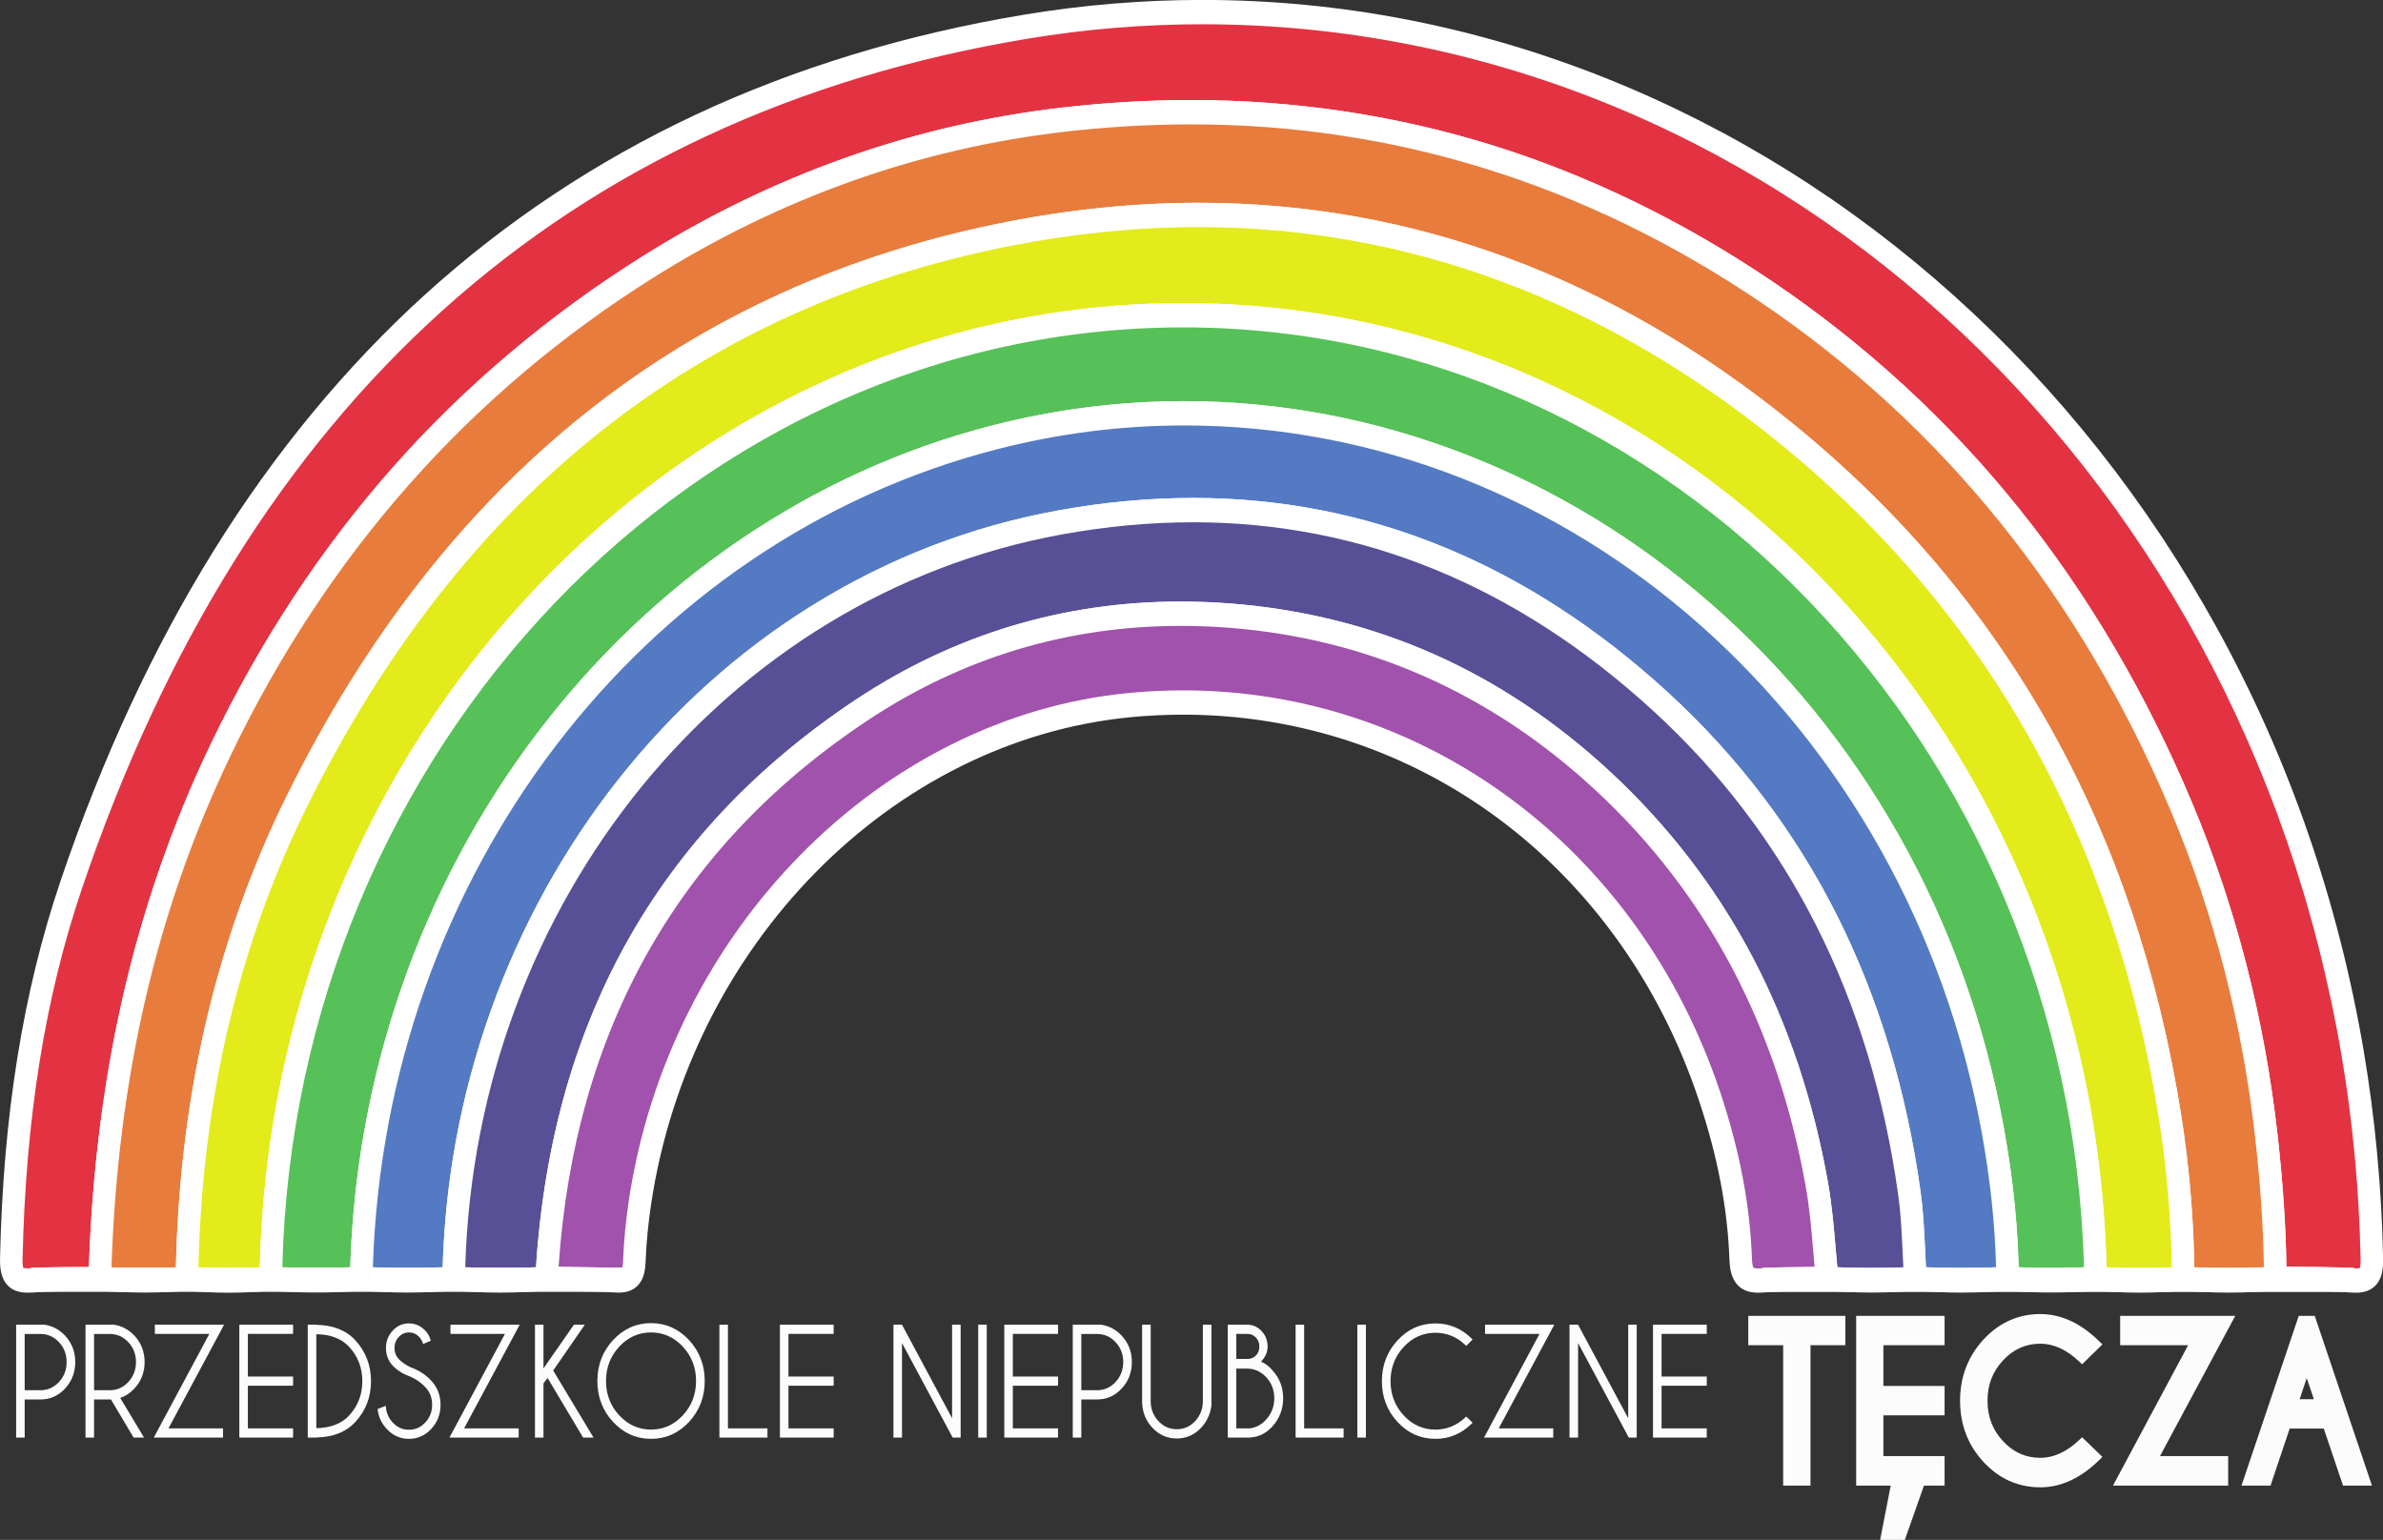 <?xml version="1.0" encoding="UTF-8" standalone="no"?>
<!-- Created with Inkscape (http://www.inkscape.org/) -->
<svg xmlns:inkscape="http://www.inkscape.org/namespaces/inkscape" xmlns:sodipodi="http://sodipodi.sourceforge.net/DTD/sodipodi-0.dtd" xmlns="http://www.w3.org/2000/svg" xmlns:svg="http://www.w3.org/2000/svg" width="142.679mm" height="92.221mm" viewBox="0 0 142.679 92.221" version="1.1" id="svg5" xml:space="preserve">
  <rect x="0" y="0" width="142.679" height="92.221" fill="#333333" stroke="none"/>
  <defs id="defs2">
    <clipPath id="clipPath1480">
      <path d="M 0,56.69 H 87.87 V 0 H 0 Z" id="path1478"></path>
    </clipPath>
  </defs>
  <g id="g1466" transform="matrix(1.739,0,0,-1.739,138.878,84.049)" style="fill:#fcfcfc;fill-opacity:1">
    <path d="M 0,0 -0.441,1.302 -0.878,0 Z M -0.261,2.869 1.613,-2.682 H 0.904 l -0.663,1.963 h -1.364 l -0.659,-1.963 h -0.711 l 1.873,5.551 z" style="fill:#fcfcfc;fill-opacity:1;fill-rule:nonzero;stroke:none" id="path1468"></path>
  </g>
  <g id="g1470" transform="matrix(1.739,0,0,-1.739,137.69,83.795)" style="fill:#fcfcfc;fill-opacity:1">
    <path d="M 0,0 H 0.489 L 0.242,0.727 Z m 0.878,-0.293 h -1.267 l 0.631,1.876 z m 0.805,-2.391 h 0.42 l -1.775,5.26 h -0.17 l -1.773,-5.26 h 0.421 l 0.659,1.965 H 1.021 Z M 2.489,-2.977 H 1.493 L 0.83,-1.012 h -1.174 l -0.66,-1.965 h -1 l 1.972,5.846 h 0.551 z" style="fill:#fcfcfc;fill-opacity:1;fill-rule:nonzero;stroke:none" id="path1472"></path>
  </g>
  <g id="g1474" transform="matrix(1.739,0,0,-1.739,-5.422,95.109)" inkscape:export-filename="logo black.svg" inkscape:export-xdpi="96" inkscape:export-ydpi="96">
    <g id="g1476" clip-path="url(#clipPath1480)">
      <g id="g1482" transform="translate(6.556,10.653)">
        <path d="m 0,0 c -0.778,-0.014 -1.56,0.006 -2.335,-0.055 -0.559,-0.043 -0.728,0.131 -0.714,0.758 0.096,4.4 0.663,8.729 2.06,12.858 5.646,16.684 16.579,26.846 32.859,29.556 21.527,3.584 41.784,-12.305 45.693,-35.35 0.395,-2.325 0.61,-4.671 0.66,-7.037 0.014,-0.582 -0.089,-0.835 -0.69,-0.787 -0.875,0.071 -1.756,0.049 -2.635,0.065 -0.007,1.626 -0.12,3.242 -0.302,4.859 -0.44,3.957 -1.403,7.76 -2.927,11.381 -3.125,7.429 -7.853,13.384 -14.271,17.73 -7.426,5.027 -15.54,6.94 -24.219,5.939 C 28.08,39.33 23.276,37.617 18.83,34.817 12.458,30.807 7.556,25.293 4.159,18.215 1.415,12.496 0.165,6.396 0,0" style="fill:#e33342;fill-opacity:1;fill-rule:evenodd;stroke:none" id="path1484"></path>
      </g>
      <g id="g1486" transform="translate(81.838,11.075)">
        <path d="M 0,0 C 0.138,-0.002 0.272,-0.002 0.406,-0.003 1.02,-0.007 1.653,-0.01 2.28,-0.061 c 0.038,-0.003 0.074,-0.005 0.107,-0.005 0.084,0 0.126,0.01 0.142,0.017 0.01,0.028 0.03,0.113 0.025,0.348 -0.05,2.358 -0.27,4.704 -0.655,6.971 -3.491,20.577 -19.99,35.511 -39.231,35.511 -2.003,0 -4.028,-0.167 -6.021,-0.499 -15.921,-2.651 -26.874,-12.504 -32.553,-29.287 -1.265,-3.737 -1.931,-7.898 -2.037,-12.722 -0.004,-0.212 0.018,-0.294 0.027,-0.32 0.017,-0.006 0.06,-0.017 0.151,-0.017 0.036,0 0.077,0.002 0.12,0.005 0.557,0.043 1.118,0.046 1.661,0.048 0.107,10e-4 0.217,0.003 0.326,0.003 0.105,3.158 0.478,6.199 1.111,9.045 0.697,3.131 1.733,6.142 3.08,8.948 1.702,3.549 3.817,6.762 6.283,9.548 2.454,2.773 5.326,5.203 8.537,7.224 4.493,2.829 9.373,4.563 14.504,5.155 1.491,0.172 2.983,0.259 4.435,0.259 3.556,0 7.036,-0.522 10.349,-1.551 3.344,-1.04 6.601,-2.624 9.681,-4.71 3.209,-2.173 6.055,-4.793 8.459,-7.789 2.376,-2.961 4.38,-6.367 5.96,-10.122 C -1.745,12.4 -0.75,8.529 -0.3,4.496 -0.119,2.879 -0.021,1.404 0,0 m 2.387,-0.902 c -0.052,0 -0.107,0.002 -0.164,0.006 -0.601,0.048 -1.221,0.052 -1.822,0.056 -0.258,0.001 -0.527,0.004 -0.792,0.008 l -0.379,0.007 -0.001,0.409 c -0.007,1.496 -0.105,3.069 -0.299,4.811 -0.44,3.949 -1.414,7.737 -2.895,11.259 -3.116,7.408 -7.869,13.311 -14.126,17.548 -6.01,4.069 -12.61,6.132 -19.617,6.132 -1.425,0 -2.889,-0.086 -4.353,-0.254 -5.021,-0.579 -9.796,-2.276 -14.196,-5.046 -6.307,-3.971 -11.194,-9.5 -14.521,-16.433 -2.596,-5.41 -3.943,-11.309 -4.116,-18.035 l -0.01,-0.4 -0.371,-0.007 c -0.236,-0.004 -0.475,-0.007 -0.705,-0.007 -0.53,-0.002 -1.079,-0.006 -1.609,-0.047 -0.063,-0.003 -0.12,-0.005 -0.176,-0.005 -0.199,0 -0.491,0.027 -0.706,0.265 -0.232,0.256 -0.254,0.629 -0.248,0.928 0.108,4.916 0.79,9.165 2.084,12.989 1.419,4.195 3.192,8.019 5.269,11.365 2.091,3.371 4.543,6.341 7.287,8.831 2.765,2.507 5.895,4.588 9.304,6.186 3.434,1.609 7.237,2.768 11.304,3.445 2.032,0.338 4.096,0.51 6.139,0.51 4.749,0 9.427,-0.907 13.903,-2.695 4.366,-1.745 8.405,-4.271 12.004,-7.507 3.614,-3.251 6.659,-7.105 9.05,-11.457 C 0.094,17.468 1.788,12.574 2.663,7.42 3.054,5.11 3.279,2.721 3.329,0.317 3.337,-0.029 3.313,-0.386 3.084,-0.637 2.923,-0.814 2.694,-0.902 2.387,-0.902" style="fill:#ffffff;fill-opacity:1;fill-rule:nonzero;stroke:none" id="path1488"></path>
      </g>
      <g id="g1490" transform="translate(6.556,10.653)">
        <path d="m 0,0 c 0.165,6.396 1.415,12.496 4.159,18.215 3.397,7.078 8.299,12.592 14.671,16.602 4.446,2.8 9.25,4.513 14.349,5.1 8.679,1.001 16.793,-0.912 24.219,-5.939 6.418,-4.346 11.146,-10.301 14.271,-17.73 1.524,-3.621 2.487,-7.424 2.927,-11.381 0.182,-1.617 0.295,-3.233 0.302,-4.859 -1.056,-0.086 -2.112,-0.09 -3.169,0.003 -0.013,1.87 -0.162,3.726 -0.455,5.571 C 69.733,15.297 65.331,23.196 58.063,29.11 50.112,35.58 41.077,37.9 31.306,35.986 20.23,33.816 12.052,27.119 6.768,16.412 4.249,11.31 3.078,5.792 3,0.011 2,-0.086 1,-0.066 0,0" style="fill:#e87c3d;fill-opacity:1;fill-rule:evenodd;stroke:none" id="path1492"></path>
      </g>
      <g id="g1494" transform="translate(78.668,11.054)">
        <path d="M 0,0 C 0.394,-0.026 0.794,-0.039 1.194,-0.039 1.587,-0.039 1.99,-0.026 2.395,0 2.375,1.377 2.277,2.826 2.1,4.416 c -0.441,3.949 -1.414,7.737 -2.895,11.26 -3.116,7.407 -7.869,13.311 -14.126,17.547 -6.01,4.069 -12.61,6.132 -19.617,6.132 -1.425,0 -2.889,-0.085 -4.353,-0.254 -5.021,-0.579 -9.797,-2.276 -14.196,-5.045 -6.308,-3.971 -11.194,-9.5 -14.521,-16.433 -2.544,-5.301 -3.887,-11.071 -4.104,-17.629 0.411,-0.021 0.788,-0.033 1.145,-0.033 0.377,0 0.731,0.013 1.073,0.035 0.062,2.832 0.39,5.576 0.973,8.168 0.634,2.812 1.588,5.52 2.834,8.045 5.413,10.965 13.761,17.623 24.812,19.788 2.224,0.436 4.443,0.657 6.593,0.657 7.376,0 14.261,-2.56 20.466,-7.61 1.825,-1.485 3.497,-3.119 4.967,-4.857 1.468,-1.735 2.775,-3.618 3.885,-5.6 1.109,-1.976 2.05,-4.103 2.8,-6.319 0.746,-2.211 1.322,-4.572 1.709,-7.015 C -0.183,3.536 -0.03,1.771 0,0 m 1.194,-0.877 c -0.541,0 -1.082,0.023 -1.609,0.07 l -0.354,0.031 -0.002,0.383 c -0.013,1.856 -0.164,3.707 -0.449,5.504 -1.526,9.625 -5.922,17.453 -13.063,23.265 -6.068,4.937 -12.797,7.441 -19.999,7.441 -2.104,0 -4.276,-0.216 -6.455,-0.643 -10.805,-2.117 -18.97,-8.63 -24.264,-19.36 -2.391,-4.841 -3.644,-10.296 -3.723,-16.21 l -0.005,-0.377 -0.349,-0.034 c -0.472,-0.047 -0.96,-0.068 -1.489,-0.068 -0.479,0 -0.993,0.02 -1.569,0.057 l -0.374,0.025 0.01,0.403 c 0.085,3.304 0.463,6.482 1.123,9.449 0.697,3.13 1.733,6.141 3.08,8.948 1.702,3.549 3.817,6.762 6.283,9.548 2.453,2.772 5.326,5.203 8.536,7.224 4.494,2.828 9.374,4.563 14.505,5.154 1.491,0.172 2.983,0.259 4.435,0.259 3.556,0 7.038,-0.522 10.349,-1.55 3.344,-1.04 6.601,-2.625 9.681,-4.71 3.209,-2.173 6.055,-4.793 8.459,-7.789 2.376,-2.962 4.38,-6.367 5.96,-10.122 C 1.425,12.422 2.42,8.551 2.87,4.518 3.067,2.744 3.167,1.139 3.175,-0.39 L 3.176,-0.779 2.815,-0.809 C 2.271,-0.854 1.725,-0.877 1.194,-0.877" style="fill:#ffffff;fill-opacity:1;fill-rule:nonzero;stroke:none" id="path1496"></path>
      </g>
      <g id="g1498" transform="translate(9.556,10.664)">
        <path d="M 0,0 C 0.078,5.781 1.25,11.299 3.769,16.401 9.052,27.108 17.23,33.806 28.307,35.975 38.077,37.889 47.112,35.569 55.063,29.1 62.331,23.186 66.733,15.286 68.274,5.571 68.567,3.727 68.717,1.87 68.729,0 67.723,-0.097 66.716,-0.089 65.709,-0.005 65.431,18.387 51.436,33.169 34.304,33.171 17.182,33.173 3.131,18.336 2.888,-0.003 1.925,-0.093 0.963,-0.097 0,0" style="fill:#e3eb1b;fill-opacity:1;fill-rule:evenodd;stroke:none" id="path1500"></path>
      </g>
      <g id="g1502" transform="translate(9.951,11.049)">
        <path d="m 0,0 c 0.342,-0.026 0.69,-0.038 1.038,-0.038 0.352,0 0.712,0.014 1.075,0.039 0.051,2.152 0.292,4.301 0.719,6.393 0.44,2.156 1.082,4.279 1.909,6.306 0.812,1.99 1.809,3.91 2.965,5.706 1.145,1.779 2.454,3.45 3.893,4.969 1.438,1.52 3.017,2.898 4.693,4.099 1.692,1.213 3.498,2.253 5.367,3.094 1.904,0.857 3.894,1.515 5.915,1.955 2.072,0.453 4.202,0.683 6.331,0.683 h 0.004 c 2.131,-0.001 4.261,-0.229 6.334,-0.681 2.019,-0.44 4.007,-1.096 5.911,-1.95 1.868,-0.84 3.672,-1.878 5.362,-3.088 1.674,-1.199 3.251,-2.575 4.688,-4.093 1.435,-1.518 2.744,-3.189 3.886,-4.966 1.156,-1.795 2.152,-3.714 2.964,-5.706 0.826,-2.03 1.47,-4.154 1.912,-6.315 0.429,-2.094 0.674,-4.246 0.728,-6.406 0.389,-0.025 0.774,-0.039 1.146,-0.039 0.371,0 0.74,0.014 1.1,0.039 -0.028,1.725 -0.177,3.443 -0.442,5.115 -1.527,9.625 -5.922,17.453 -13.064,23.265 -6.067,4.937 -12.797,7.441 -19.999,7.441 -2.104,0 -4.275,-0.217 -6.455,-0.643 C 17.175,33.062 9.011,26.549 3.716,15.819 1.378,11.085 0.129,5.764 0,0 m 1.038,-0.876 c -0.495,0 -0.989,0.025 -1.469,0.074 l -0.358,0.035 0.006,0.387 c 0.04,2.966 0.37,5.841 0.98,8.549 0.634,2.811 1.587,5.519 2.834,8.045 5.412,10.965 13.76,17.623 24.811,19.788 2.224,0.436 4.443,0.657 6.593,0.657 7.376,0 14.262,-2.56 20.466,-7.61 1.825,-1.485 3.497,-3.119 4.968,-4.857 1.467,-1.734 2.774,-3.618 3.884,-5.6 1.109,-1.976 2.05,-4.102 2.8,-6.32 0.746,-2.21 1.322,-4.571 1.709,-7.014 0.292,-1.841 0.447,-3.739 0.46,-5.64 l 0.003,-0.386 -0.356,-0.034 c -0.496,-0.048 -1.01,-0.072 -1.529,-0.072 -0.503,0 -1.027,0.023 -1.556,0.066 l -0.352,0.032 -0.006,0.38 C 64.652,17.668 50.738,32.366 33.909,32.368 H 33.905 C 17.038,32.368 3.12,17.672 2.881,-0.394 L 2.876,-0.772 2.526,-0.804 C 2.025,-0.851 1.524,-0.876 1.038,-0.876" style="fill:#ffffff;fill-opacity:1;fill-rule:nonzero;stroke:none" id="path1504"></path>
      </g>
      <g id="g1506" transform="translate(12.444,10.661)">
        <path d="M 0,0 C 0.243,18.339 14.293,33.176 31.416,33.174 48.547,33.172 62.542,18.39 62.821,-0.002 61.812,-0.08 60.804,-0.088 59.793,0.003 59.777,1.715 59.591,3.412 59.29,5.088 56.227,22.054 40.519,32.958 24.946,28.975 12.46,25.781 3.369,13.84 3.113,0.002 2.076,-0.086 1.038,-0.084 0,0" style="fill:#56c158;fill-opacity:1;fill-rule:evenodd;stroke:none" id="path1508"></path>
      </g>
      <g id="g1510" transform="translate(12.839,11.054)">
        <path d="m 0,0 c 0.391,-0.025 0.781,-0.037 1.164,-0.037 0.392,0 0.787,0.012 1.175,0.038 0.1,3.31 0.698,6.561 1.779,9.671 1.092,3.14 2.649,6.06 4.629,8.68 1.976,2.614 4.315,4.853 6.953,6.656 2.703,1.846 5.65,3.186 8.761,3.982 2.161,0.552 4.376,0.833 6.582,0.833 3.301,0 6.561,-0.617 9.689,-1.833 3.067,-1.193 5.91,-2.922 8.448,-5.141 2.566,-2.241 4.732,-4.904 6.44,-7.915 C 57.392,11.807 58.623,8.391 59.274,4.775 59.577,3.102 59.743,1.533 59.78,0 c 0.365,-0.025 0.74,-0.037 1.114,-0.037 0.369,0 0.75,0.012 1.136,0.035 -0.472,17.88 -14.305,32.363 -31.009,32.365 H 31.018 C 14.273,32.363 0.436,17.882 0,0 m 1.164,-0.874 c -0.522,0 -1.057,0.02 -1.588,0.063 l -0.365,0.03 0.006,0.394 c 0.03,2.282 0.274,4.561 0.726,6.774 0.44,2.158 1.083,4.281 1.91,6.308 0.812,1.991 1.809,3.91 2.964,5.705 1.145,1.779 2.455,3.451 3.893,4.97 1.439,1.519 3.018,2.898 4.694,4.099 1.692,1.212 3.498,2.253 5.367,3.094 1.904,0.857 3.894,1.515 5.914,1.956 2.073,0.452 4.204,0.682 6.332,0.682 h 0.003 c 2.131,-10e-4 4.262,-0.229 6.334,-0.681 2.02,-0.439 4.008,-1.096 5.911,-1.95 1.868,-0.84 3.672,-1.878 5.362,-3.088 1.674,-1.199 3.251,-2.575 4.688,-4.093 1.435,-1.518 2.744,-3.189 3.887,-4.966 1.155,-1.795 2.151,-3.714 2.964,-5.706 0.826,-2.029 1.469,-4.154 1.912,-6.315 0.454,-2.217 0.702,-4.502 0.735,-6.789 l 0.007,-0.394 -0.366,-0.031 c -0.532,-0.042 -1.055,-0.062 -1.56,-0.062 -0.517,0 -1.031,0.022 -1.526,0.067 l -0.353,0.031 -0.004,0.381 c -0.017,1.607 -0.18,3.245 -0.498,5.01 -2.55,14.121 -14.101,24.371 -27.47,24.371 -2.146,0 -4.3,-0.273 -6.403,-0.811 C 12.213,24.997 3.357,13.246 3.106,-0.398 L 3.1,-0.778 2.749,-0.807 C 2.228,-0.854 1.694,-0.874 1.164,-0.874" style="fill:#ffffff;fill-opacity:1;fill-rule:nonzero;stroke:none" id="path1512"></path>
      </g>
      <g id="g1514" transform="translate(15.557,10.663)">
        <path d="M 0,0 C 0.255,13.838 9.347,25.779 21.833,28.973 37.406,32.957 53.114,22.052 56.176,5.086 56.478,3.41 56.664,1.713 56.68,0.001 55.623,-0.09 54.565,-0.09 53.505,0.001 53.441,0.973 53.437,1.955 53.303,2.916 52.367,9.695 49.586,15.42 44.722,19.875 38.733,25.363 31.777,27.438 24.063,26.038 11.945,23.838 3.373,12.595 3.182,-0.002 2.122,-0.09 1.061,-0.09 0,0" style="fill:#547ac3;fill-opacity:1;fill-rule:evenodd;stroke:none" id="path1516"></path>
      </g>
      <g id="g1518" transform="translate(69.429,11.056)">
        <path d="m 0,0 c 0.407,-0.027 0.817,-0.041 1.223,-0.041 0.395,0 0.795,0.013 1.191,0.039 -0.038,1.481 -0.198,2.995 -0.49,4.615 -2.55,14.121 -14.102,24.371 -27.47,24.371 -2.146,0 -4.301,-0.273 -6.403,-0.811 -12.306,-3.147 -21.11,-14.7 -21.524,-28.175 0.397,-0.026 0.798,-0.039 1.195,-0.039 0.4,0 0.805,0.013 1.209,0.039 0.086,3.02 0.642,5.988 1.656,8.832 1.037,2.904 2.516,5.586 4.396,7.966 1.898,2.403 4.141,4.418 6.666,5.986 2.62,1.628 5.472,2.73 8.478,3.276 1.569,0.285 3.13,0.429 4.64,0.429 5.996,0 11.492,-2.249 16.336,-6.685 2.431,-2.226 4.4,-4.827 5.852,-7.728 1.42,-2.834 2.382,-6.027 2.86,-9.488 C -0.09,1.906 -0.06,1.217 -0.027,0.549 -0.019,0.368 -0.011,0.185 0,0 m 1.223,-0.879 c -0.537,0 -1.083,0.024 -1.619,0.07 l -0.333,0.029 -0.025,0.358 c -0.019,0.312 -0.034,0.626 -0.049,0.93 -0.03,0.646 -0.06,1.316 -0.149,1.955 -0.942,6.81 -3.783,12.43 -8.447,16.701 -4.7,4.304 -10.027,6.486 -15.834,6.486 -1.467,0 -2.985,-0.14 -4.512,-0.418 C -41.463,23.104 -50.108,12.325 -50.302,-0.4 l -0.005,-0.381 -0.352,-0.03 c -0.539,-0.044 -1.083,-0.066 -1.619,-0.066 -0.54,0 -1.086,0.022 -1.624,0.068 l -0.365,0.03 0.008,0.395 c 0.063,3.443 0.665,6.825 1.788,10.054 1.092,3.14 2.649,6.06 4.629,8.68 1.975,2.614 4.315,4.853 6.953,6.656 2.702,1.846 5.649,3.186 8.761,3.982 2.161,0.553 4.376,0.833 6.582,0.833 3.301,0 6.561,-0.617 9.689,-1.833 3.068,-1.193 5.911,-2.922 8.45,-5.14 2.563,-2.241 4.73,-4.904 6.437,-7.916 C 0.803,11.807 2.033,8.389 2.685,4.773 3.014,2.958 3.18,1.27 3.197,-0.389 L 3.202,-0.779 2.84,-0.809 C 2.303,-0.855 1.76,-0.879 1.223,-0.879" style="fill:#ffffff;fill-opacity:1;fill-rule:nonzero;stroke:none" id="path1520"></path>
      </g>
      <g id="g1522" transform="translate(18.739,10.661)">
        <path d="m 0,0 c 0.191,12.597 8.763,23.84 20.881,26.04 7.714,1.4 14.67,-0.675 20.659,-6.163 C 46.404,15.422 49.185,9.697 50.121,2.918 50.255,1.957 50.259,0.975 50.323,0.003 49.311,-0.09 48.299,-0.082 47.286,-0.002 47.175,1.07 47.125,2.155 46.938,3.211 45.96,8.742 43.571,13.41 39.589,17.113 35.884,20.559 31.574,22.449 26.735,22.828 22.216,23.181 17.925,22.153 14.044,19.576 7.292,15.094 3.661,8.559 3.198,0.002 2.132,-0.088 1.066,-0.088 0,0" style="fill:#585096;fill-opacity:1;fill-rule:evenodd;stroke:none" id="path1524"></path>
      </g>
      <g id="g1526" transform="translate(19.136,11.054)">
        <path d="m 0,0 c 0.404,-0.026 0.809,-0.039 1.208,-0.039 0.409,0 0.82,0.013 1.228,0.04 0.131,2.026 0.445,3.964 0.933,5.763 0.518,1.911 1.246,3.719 2.164,5.375 0.917,1.654 2.049,3.201 3.364,4.597 1.312,1.392 2.842,2.671 4.547,3.804 3.38,2.243 7.142,3.381 11.184,3.381 0.572,0 1.157,-0.023 1.738,-0.068 2.459,-0.193 4.804,-0.778 6.972,-1.738 2.185,-0.968 4.24,-2.34 6.108,-4.078 1.996,-1.857 3.64,-4.002 4.885,-6.376 C 45.55,8.335 46.422,5.723 46.922,2.897 47.053,2.154 47.119,1.393 47.182,0.658 47.2,0.441 47.22,0.221 47.241,0 c 0.404,-0.025 0.801,-0.039 1.184,-0.039 0.368,0 0.734,0.013 1.09,0.035 -0.009,0.174 -0.017,0.346 -0.025,0.514 -0.031,0.646 -0.061,1.316 -0.15,1.955 -0.941,6.81 -3.783,12.43 -8.447,16.701 -4.699,4.304 -10.026,6.486 -15.834,6.486 -1.467,0 -2.984,-0.14 -4.511,-0.418 C 8.952,23.129 0.365,12.551 0,0 m 1.208,-0.877 c -0.54,0 -1.089,0.023 -1.634,0.068 l -0.365,0.031 0.006,0.393 c 0.048,3.153 0.608,6.253 1.665,9.217 1.036,2.904 2.515,5.586 4.395,7.966 1.899,2.403 4.142,4.418 6.667,5.986 2.619,1.628 5.471,2.73 8.477,3.276 1.57,0.285 3.131,0.429 4.64,0.429 5.996,0 11.492,-2.249 16.336,-6.685 2.432,-2.226 4.4,-4.827 5.853,-7.728 1.419,-2.834 2.381,-6.027 2.86,-9.488 0.095,-0.68 0.125,-1.369 0.157,-2.037 0.014,-0.299 0.028,-0.61 0.048,-0.912 l 0.027,-0.411 -0.381,-0.035 c -0.496,-0.047 -1.012,-0.068 -1.534,-0.068 -0.503,0 -1.028,0.021 -1.564,0.063 l -0.321,0.025 -0.037,0.346 c -0.036,0.341 -0.065,0.687 -0.094,1.023 -0.061,0.715 -0.125,1.453 -0.25,2.158 -0.975,5.518 -3.405,10.115 -7.22,13.662 -3.603,3.353 -7.852,5.242 -12.628,5.616 -0.564,0.044 -1.13,0.065 -1.683,0.065 -3.896,0 -7.522,-1.095 -10.777,-3.256 C 7.229,14.431 3.642,7.957 3.188,-0.416 L 3.168,-0.779 2.832,-0.809 C 2.295,-0.854 1.749,-0.877 1.208,-0.877" style="fill:#ffffff;fill-opacity:1;fill-rule:nonzero;stroke:none" id="path1528"></path>
      </g>
      <g id="g1530" transform="translate(21.937,10.663)">
        <path d="m 0,0 c 0.463,8.557 4.095,15.092 10.847,19.574 3.881,2.577 8.172,3.605 12.691,3.252 4.838,-0.379 9.148,-2.269 12.853,-5.715 3.983,-3.703 6.371,-8.371 7.349,-13.902 0.187,-1.056 0.237,-2.141 0.348,-3.213 -0.753,-0.017 -1.507,-0.008 -2.257,-0.063 -0.522,-0.04 -0.698,0.163 -0.717,0.722 -0.068,1.939 -0.467,3.81 -1.076,5.633 C 37.075,15.15 28.993,20.602 20.085,19.748 11.702,18.944 4.576,11.714 3.214,2.617 3.114,1.951 3.048,1.273 3.022,0.597 3.003,0.128 2.886,-0.096 2.408,-0.066 1.607,-0.016 0.803,-0.019 0,0" style="fill:#a152ac;fill-opacity:1;fill-rule:evenodd;stroke:none" id="path1532"></path>
      </g>
      <g id="g1534" transform="translate(63.489,11.035)">
        <path d="m 0,0 c 0,0 0.035,-0.026 0.161,-0.026 0.027,0 0.058,0.002 0.091,0.005 0.538,0.04 1.081,0.046 1.606,0.053 0.082,0 0.164,0.001 0.248,0.002 -0.017,0.191 -0.034,0.381 -0.05,0.567 -0.061,0.714 -0.125,1.453 -0.25,2.158 -0.975,5.517 -3.405,10.115 -7.22,13.662 -3.603,3.352 -7.852,5.241 -12.628,5.616 -0.564,0.044 -1.13,0.065 -1.683,0.065 -3.896,0 -7.522,-1.095 -10.777,-3.257 C -37.009,14.526 -40.586,8.2 -41.139,0.038 c 0.104,-0.002 0.206,-0.004 0.307,-0.005 0.56,-0.009 1.139,-0.018 1.71,-0.054 0.021,0 0.041,0 0.059,0 0.063,0 0.097,0.007 0.11,0.012 0.009,0.022 0.029,0.086 0.035,0.25 0.026,0.676 0.092,1.372 0.197,2.072 0.341,2.278 1.039,4.475 2.074,6.534 1.005,1.998 2.299,3.808 3.846,5.378 1.546,1.571 3.292,2.846 5.19,3.794 1.953,0.975 4.008,1.572 6.11,1.773 0.618,0.06 1.243,0.09 1.86,0.09 2.053,0 4.074,-0.328 6.005,-0.975 1.899,-0.636 3.684,-1.572 5.307,-2.779 C -6.7,14.917 -5.263,13.45 -4.056,11.771 -2.82,10.05 -1.843,8.128 -1.149,6.058 -0.475,4.038 -0.116,2.155 -0.051,0.3 -0.042,0.051 0,0 0,0 m 0.161,-0.862 c -0.334,0 -0.579,0.102 -0.748,0.314 -0.197,0.248 -0.231,0.582 -0.24,0.815 -0.061,1.769 -0.406,3.571 -1.054,5.507 -2.693,8.061 -9.665,13.271 -17.76,13.271 -0.593,0 -1.196,-0.029 -1.792,-0.086 -8.236,-0.79 -15.184,-7.847 -16.522,-16.78 -0.1,-0.666 -0.163,-1.33 -0.188,-1.973 -0.009,-0.225 -0.039,-0.512 -0.199,-0.734 -0.158,-0.219 -0.4,-0.33 -0.721,-0.33 -0.033,0 -0.068,0.002 -0.104,0.003 -0.555,0.034 -1.124,0.043 -1.675,0.051 -0.235,0.003 -0.478,0.008 -0.719,0.014 l -0.402,0.008 0.024,0.433 c 0.116,2.161 0.438,4.223 0.955,6.131 0.518,1.911 1.246,3.72 2.164,5.375 0.917,1.655 2.049,3.201 3.364,4.598 1.312,1.391 2.842,2.671 4.547,3.804 3.38,2.242 7.142,3.381 11.184,3.381 0.572,0 1.157,-0.023 1.738,-0.069 2.459,-0.193 4.804,-0.778 6.972,-1.738 2.185,-0.967 4.24,-2.34 6.108,-4.078 1.996,-1.857 3.64,-4.001 4.885,-6.375 C 1.197,8.354 2.069,5.741 2.569,2.916 2.7,2.173 2.766,1.411 2.829,0.677 2.856,0.347 2.887,0.005 2.922,-0.33 L 2.969,-0.785 2.545,-0.795 C 2.319,-0.8 2.089,-0.802 1.866,-0.806 1.353,-0.812 0.82,-0.818 0.306,-0.856 0.255,-0.86 0.206,-0.862 0.161,-0.862" style="fill:#ffffff;fill-opacity:1;fill-rule:nonzero;stroke:none" id="path1536"></path>
      </g>
      <path d="M 24.543,10.202 H 4.182 v 0.838 h 20.361 z" style="fill:#ffffff;fill-opacity:1;fill-rule:nonzero;stroke:none" id="path1538"></path>
      <path d="M 84.168,10.199 H 63.807 v 0.837 h 20.361 z" style="fill:#ffffff;fill-opacity:1;fill-rule:nonzero;stroke:none" id="path1540"></path>
      <g id="g1542" transform="translate(3.919,8.805)" style="fill:#fcfcfc;fill-opacity:1">
        <path d="m 0,0 v -2.04 h 0.596 c 0.26,0 0.483,0.098 0.668,0.299 0.185,0.199 0.277,0.439 0.277,0.721 0,0.283 -0.092,0.524 -0.277,0.722 C 1.079,-0.1 0.856,0 0.596,0 Z m 0,-2.257 v -1.31 H -0.197 V 0.215 H 0.724 C 0.991,0.177 1.218,0.056 1.405,-0.147 1.628,-0.39 1.741,-0.679 1.741,-1.02 1.741,-1.361 1.628,-1.653 1.405,-1.896 1.182,-2.136 0.912,-2.257 0.596,-2.257 Z" style="fill:#fcfcfc;fill-opacity:1;fill-rule:nonzero;stroke:none" id="path1544"></path>
      </g>
      <g id="g1546" transform="translate(3.968,6.815)" style="fill:#fcfcfc;fill-opacity:1">
        <path d="M 0,0 H 0.548 C 0.793,0 1.007,0.097 1.181,0.284 1.356,0.473 1.444,0.703 1.444,0.97 1.444,1.236 1.356,1.467 1.181,1.653 1.007,1.842 0.793,1.937 0.548,1.937 H 0 Z M 0.548,-0.104 H -0.097 V 2.041 H 0.548 C 0.82,2.041 1.056,1.936 1.25,1.728 1.443,1.521 1.542,1.266 1.542,0.97 1.542,0.675 1.443,0.419 1.25,0.21 1.057,0.002 0.82,-0.104 0.548,-0.104 m -0.745,-1.423 h 0.1 v 1.313 h 0.645 c 0.301,0 0.562,0.115 0.775,0.347 0.213,0.228 0.321,0.51 0.321,0.837 0,0.324 -0.108,0.605 -0.321,0.835 C 1.145,1.996 0.926,2.113 0.671,2.152 H -0.197 Z M 0,-1.632 H -0.294 V 2.256 H 0.682 C 0.958,2.215 1.197,2.088 1.391,1.879 1.623,1.629 1.741,1.324 1.741,0.97 1.741,0.615 1.623,0.309 1.391,0.059 1.159,-0.193 0.875,-0.318 0.548,-0.318 H 0 Z" style="fill:#fcfcfc;fill-opacity:1;fill-rule:nonzero;stroke:none" id="path1548"></path>
      </g>
      <g id="g1550" transform="translate(6.307,8.805)" style="fill:#fcfcfc;fill-opacity:1">
        <path d="m 0,0 v -2.04 h 0.597 c 0.259,0 0.482,0.098 0.667,0.299 0.185,0.199 0.277,0.439 0.277,0.721 0,0.283 -0.092,0.524 -0.277,0.722 C 1.079,-0.1 0.856,0 0.597,0 Z m 0.656,-2.255 c -0.019,0 -0.039,-0.002 -0.059,-0.002 H 0 v -1.31 H -0.197 V 0.215 H 0.724 C 0.991,0.177 1.218,0.056 1.406,-0.147 1.629,-0.39 1.741,-0.679 1.741,-1.02 1.741,-1.361 1.629,-1.653 1.406,-1.896 1.25,-2.062 1.073,-2.171 0.873,-2.224 L 1.682,-3.567 H 1.438 Z" style="fill:#fcfcfc;fill-opacity:1;fill-rule:nonzero;stroke:none" id="path1552"></path>
      </g>
      <g id="g1554" transform="translate(6.356,6.815)" style="fill:#fcfcfc;fill-opacity:1">
        <path d="M 0,0 H 0.548 C 0.793,0 1.006,0.097 1.181,0.284 1.355,0.473 1.444,0.703 1.444,0.97 1.444,1.236 1.355,1.467 1.181,1.653 1.006,1.842 0.793,1.937 0.548,1.937 H 0 Z M 0.548,-0.104 H -0.097 V 2.041 H 0.548 C 0.82,2.041 1.056,1.936 1.25,1.728 1.443,1.521 1.541,1.266 1.541,0.97 1.541,0.675 1.443,0.419 1.25,0.21 1.056,0.002 0.82,-0.104 0.548,-0.104 M 1.416,-1.527 H 1.544 L 0.746,-0.2 0.812,-0.182 c 0.191,0.049 0.363,0.155 0.51,0.315 0.213,0.228 0.322,0.51 0.322,0.837 0,0.324 -0.109,0.605 -0.322,0.835 C 1.145,1.996 0.926,2.113 0.671,2.152 h -0.868 v -3.679 h 0.1 v 1.313 h 0.645 c 0.019,0 0.037,0 0.055,0.001 l 0.029,0.002 z M 1.722,-1.632 H 1.363 L 0.581,-0.318 H 0.548 0 V -1.632 H -0.294 V 2.256 H 0.682 C 0.958,2.215 1.197,2.088 1.391,1.879 1.623,1.629 1.741,1.324 1.741,0.97 1.741,0.615 1.623,0.309 1.391,0.059 1.247,-0.096 1.083,-0.205 0.901,-0.266 Z" style="fill:#fcfcfc;fill-opacity:1;fill-rule:nonzero;stroke:none" id="path1556"></path>
      </g>
      <g id="g1558" transform="translate(10.409,8.807)" style="fill:#fcfcfc;fill-opacity:1">
        <path d="M 0,0 H -1.912 V 0.213 H 0.34 L -1.574,-3.356 H 0.34 v -0.213 h -2.252 z" style="fill:#fcfcfc;fill-opacity:1;fill-rule:nonzero;stroke:none" id="path1560"></path>
      </g>
      <g id="g1562" transform="translate(8.581,5.288)" style="fill:#fcfcfc;fill-opacity:1">
        <path d="M 0,0 H 2.119 V 0.109 H 0.17 L 2.084,3.68 H -0.035 V 3.571 H 1.912 Z M 2.216,-0.104 H -0.168 L 1.744,3.467 H -0.132 V 3.783 H 2.252 L 0.338,0.213 h 1.878 z" style="fill:#fcfcfc;fill-opacity:1;fill-rule:nonzero;stroke:none" id="path1564"></path>
      </g>
      <g id="g1566" transform="translate(13.16,9.02)" style="fill:#fcfcfc;fill-opacity:1">
        <path d="M 0,0 V -0.213 H -1.557 V -1.785 H 0 V -1.997 H -1.557 V -3.569 H 0 V -3.782 H -1.754 V 0 Z" style="fill:#fcfcfc;fill-opacity:1;fill-rule:nonzero;stroke:none" id="path1568"></path>
      </g>
      <g id="g1570" transform="translate(11.455,5.288)" style="fill:#fcfcfc;fill-opacity:1">
        <path d="M 0,0 H 1.657 V 0.109 H 0.101 V 1.785 H 1.657 V 1.894 H 0.101 V 3.571 H 1.657 V 3.68 H 0 Z M 1.754,-0.104 H -0.097 V 3.783 H 1.754 V 3.467 H 0.197 V 1.998 H 1.754 V 1.682 H 0.197 V 0.213 h 1.557 z" style="fill:#fcfcfc;fill-opacity:1;fill-rule:nonzero;stroke:none" id="path1572"></path>
      </g>
      <g id="g1574" transform="translate(13.96,8.797)" style="fill:#fcfcfc;fill-opacity:1">
        <path d="m 0,0 v -3.341 h 0.016 c 0.52,0 0.92,0.153 1.198,0.455 0.312,0.335 0.468,0.74 0.468,1.216 0,0.476 -0.156,0.882 -0.468,1.219 C 0.936,-0.15 0.536,0 0.016,0 Z m 0,0.218 h 0.016 c 0.577,0 1.024,-0.172 1.341,-0.516 0.351,-0.38 0.526,-0.836 0.526,-1.372 0,-0.536 -0.175,-0.992 -0.526,-1.37 C 1.04,-3.384 0.593,-3.557 0.016,-3.557 H 0 V -3.56 H -0.197 V 0.223 H 0 Z" style="fill:#fcfcfc;fill-opacity:1;fill-rule:nonzero;stroke:none" id="path1576"></path>
      </g>
      <g id="g1578" transform="translate(14.008,8.743)" style="fill:#fcfcfc;fill-opacity:1">
        <path d="m 0,0 v -3.234 c 0.489,0.005 0.869,0.154 1.132,0.437 0.301,0.325 0.453,0.723 0.453,1.181 0,0.459 -0.152,0.855 -0.453,1.181 C 0.87,-0.151 0.489,-0.005 0,0 m -0.033,-3.339 h -0.063 v 3.444 h 0.063 c 0.532,0 0.947,-0.156 1.234,-0.465 0.319,-0.346 0.481,-0.769 0.481,-1.256 0,-0.488 -0.162,-0.91 -0.481,-1.253 -0.287,-0.313 -0.702,-0.47 -1.234,-0.47 m -0.164,-0.116 h 0.101 v 0.005 h 0.063 c 0.561,0 1.001,0.169 1.308,0.5 0.34,0.366 0.512,0.815 0.512,1.334 0,0.518 -0.172,0.968 -0.512,1.335 -0.307,0.332 -0.747,0.5 -1.308,0.5 H -0.096 V 0.225 H -0.197 Z M 0,-3.56 H -0.294 V 0.328 H 0 V 0.323 C 0.573,0.316 1.024,0.139 1.343,-0.207 1.702,-0.596 1.884,-1.069 1.884,-1.616 1.884,-2.163 1.702,-2.637 1.343,-3.023 1.024,-3.369 0.573,-3.547 0,-3.555 Z" style="fill:#fcfcfc;fill-opacity:1;fill-rule:nonzero;stroke:none" id="path1580"></path>
      </g>
      <g id="g1582" transform="translate(17.264,7.331)" style="fill:#fcfcfc;fill-opacity:1">
        <path d="m 0,0 c -0.25,0.091 -0.447,0.213 -0.592,0.369 -0.144,0.156 -0.217,0.346 -0.217,0.567 0,0.218 0.073,0.404 0.217,0.562 0.145,0.158 0.321,0.235 0.527,0.235 0.204,0 0.379,-0.077 0.526,-0.234 0.08,-0.083 0.136,-0.178 0.166,-0.28 L 0.45,1.143 C 0.423,1.22 0.38,1.291 0.32,1.355 c -0.106,0.114 -0.235,0.17 -0.385,0.17 -0.151,0 -0.28,-0.056 -0.387,-0.171 -0.106,-0.115 -0.159,-0.252 -0.159,-0.418 0,-0.162 0.053,-0.301 0.159,-0.415 0.1,-0.107 0.238,-0.203 0.413,-0.292 0.28,-0.097 0.517,-0.249 0.708,-0.456 0.203,-0.216 0.305,-0.482 0.305,-0.79 0,-0.309 -0.102,-0.575 -0.305,-0.795 C 0.466,-2.03 0.221,-2.14 -0.065,-2.14 c -0.287,0 -0.532,0.11 -0.735,0.331 -0.162,0.175 -0.26,0.379 -0.292,0.61 l 0.187,0.074 c 0.02,-0.205 0.101,-0.385 0.243,-0.537 0.165,-0.178 0.364,-0.268 0.597,-0.268 0.233,0 0.433,0.09 0.598,0.268 0.165,0.178 0.248,0.392 0.248,0.645 0,0.251 -0.083,0.466 -0.248,0.643 C 0.388,-0.218 0.21,-0.094 0,0" style="fill:#fcfcfc;fill-opacity:1;fill-rule:nonzero;stroke:none" id="path1584"></path>
      </g>
      <g id="g1586" transform="translate(16.227,6.098)" style="fill:#fcfcfc;fill-opacity:1">
        <path d="m 0,0 c 0.036,-0.201 0.127,-0.383 0.271,-0.538 0.193,-0.209 0.428,-0.316 0.7,-0.316 0.272,0 0.508,0.106 0.7,0.313 0.193,0.208 0.291,0.463 0.291,0.758 0,0.293 -0.098,0.547 -0.291,0.752 -0.185,0.2 -0.417,0.349 -0.689,0.444 L 0.977,1.415 C 0.797,1.507 0.654,1.606 0.551,1.716 0.436,1.841 0.376,1.994 0.376,2.169 c 0,0.18 0.06,0.331 0.175,0.455 0.116,0.125 0.257,0.188 0.42,0.188 0.163,0 0.304,-0.063 0.42,-0.186 C 1.443,2.569 1.483,2.509 1.513,2.442 L 1.602,2.48 C 1.572,2.558 1.526,2.63 1.463,2.694 1.325,2.843 1.164,2.914 0.971,2.914 0.777,2.914 0.616,2.843 0.479,2.694 0.343,2.546 0.276,2.376 0.276,2.169 0.276,1.96 0.343,1.786 0.479,1.64 0.618,1.489 0.811,1.37 1.052,1.283 L 1.055,1.282 C 1.271,1.187 1.456,1.057 1.604,0.896 1.778,0.71 1.866,0.479 1.866,0.217 1.866,-0.05 1.778,-0.278 1.604,-0.466 1.43,-0.653 1.217,-0.748 0.971,-0.748 c -0.244,0 -0.457,0.095 -0.631,0.282 -0.133,0.145 -0.216,0.313 -0.248,0.502 z m 0.971,-0.958 c -0.299,0 -0.557,0.116 -0.769,0.346 -0.169,0.182 -0.271,0.397 -0.305,0.639 L -0.109,0.069 0.173,0.181 0.18,0.113 c 0.019,-0.191 0.096,-0.36 0.229,-0.505 0.157,-0.17 0.341,-0.252 0.562,-0.252 0.223,0 0.407,0.082 0.564,0.252 0.157,0.169 0.234,0.369 0.234,0.609 0,0.239 -0.077,0.437 -0.234,0.606 C 1.396,0.974 1.223,1.095 1.02,1.185 0.765,1.276 0.56,1.405 0.411,1.565 0.257,1.731 0.179,1.935 0.179,2.169 c 0,0.232 0.078,0.434 0.232,0.599 0.153,0.167 0.342,0.251 0.56,0.251 0.217,0 0.405,-0.084 0.561,-0.248 C 1.617,2.681 1.677,2.579 1.71,2.467 L 1.724,2.421 1.458,2.308 1.441,2.357 C 1.417,2.427 1.377,2.493 1.323,2.552 1.225,2.655 1.109,2.707 0.971,2.707 0.833,2.707 0.718,2.655 0.619,2.55 0.521,2.444 0.474,2.32 0.474,2.169 0.474,2.021 0.521,1.897 0.62,1.79 0.714,1.69 0.847,1.597 1.015,1.512 1.301,1.412 1.544,1.255 1.74,1.043 1.951,0.817 2.059,0.538 2.059,0.217 2.059,-0.106 1.951,-0.386 1.74,-0.614 1.528,-0.843 1.27,-0.958 0.971,-0.958" style="fill:#fcfcfc;fill-opacity:1;fill-rule:nonzero;stroke:none" id="path1588"></path>
      </g>
      <g id="g1590" transform="translate(20.587,8.807)" style="fill:#fcfcfc;fill-opacity:1">
        <path d="M 0,0 H -1.911 V 0.213 H 0.34 L -1.574,-3.356 H 0.34 v -0.213 h -2.251 z" style="fill:#fcfcfc;fill-opacity:1;fill-rule:nonzero;stroke:none" id="path1592"></path>
      </g>
      <g id="g1594" transform="translate(18.76,5.288)" style="fill:#fcfcfc;fill-opacity:1">
        <path d="M 0,0 H 2.119 V 0.109 H 0.169 L 2.083,3.68 H -0.035 V 3.571 H 1.912 Z M 2.216,-0.104 H -0.168 L 1.744,3.467 H -0.133 V 3.783 H 2.251 L 0.337,0.213 h 1.879 z" style="fill:#fcfcfc;fill-opacity:1;fill-rule:nonzero;stroke:none" id="path1596"></path>
      </g>
      <g id="g1598" transform="translate(21.782,7.068)" style="fill:#fcfcfc;fill-opacity:1">
        <path d="M 0,0 V -1.831 H -0.197 V 1.951 H 0 v -1.61 l 1.121,1.61 H 1.375 L 0.322,0.429 1.682,-1.831 H 1.438 L 0.193,0.258 Z" style="fill:#fcfcfc;fill-opacity:1;fill-rule:nonzero;stroke:none" id="path1600"></path>
      </g>
      <g id="g1602" transform="translate(23.247,5.288)" style="fill:#fcfcfc;fill-opacity:1">
        <path d="M 0,0 H 0.127 L -1.202,2.211 -0.187,3.68 H -0.32 L -1.513,1.963 V 3.68 h -0.1 V 0 h 0.1 v 1.799 l 0.245,0.329 z M 0.306,-0.104 H -0.053 L -1.276,1.949 -1.417,1.762 V -0.104 H -1.71 v 3.887 h 0.293 V 2.278 l 1.048,1.505 H 0.006 L -1.083,2.206 Z" style="fill:#fcfcfc;fill-opacity:1;fill-rule:nonzero;stroke:none" id="path1604"></path>
      </g>
      <g id="g1606" transform="translate(25.533,8.856)" style="fill:#fcfcfc;fill-opacity:1">
        <path d="m 0,0 c -0.441,0 -0.818,-0.168 -1.13,-0.505 -0.312,-0.337 -0.468,-0.743 -0.468,-1.22 0,-0.475 0.156,-0.882 0.468,-1.218 0.312,-0.338 0.689,-0.506 1.13,-0.506 0.442,0 0.818,0.168 1.13,0.506 0.312,0.336 0.468,0.743 0.468,1.218 0,0.477 -0.156,0.883 -0.468,1.22 C 0.818,-0.168 0.442,0 0,0 M 1.273,-0.352 C 1.625,-0.73 1.8,-1.188 1.8,-1.725 1.8,-2.26 1.625,-2.717 1.273,-3.097 0.921,-3.477 0.497,-3.665 0,-3.665 c -0.497,0 -0.921,0.188 -1.272,0.568 -0.352,0.38 -0.528,0.837 -0.528,1.372 0,0.537 0.176,0.995 0.528,1.373 0.351,0.379 0.775,0.569 1.272,0.569 0.497,0 0.921,-0.19 1.273,-0.569" style="fill:#fcfcfc;fill-opacity:1;fill-rule:nonzero;stroke:none" id="path1608"></path>
      </g>
      <g id="g1610" transform="translate(25.533,8.805)" style="fill:#fcfcfc;fill-opacity:1">
        <path d="m 0,0 c -0.426,0 -0.794,-0.166 -1.096,-0.491 -0.301,-0.323 -0.454,-0.722 -0.454,-1.182 0,-0.459 0.153,-0.857 0.454,-1.181 0.302,-0.327 0.67,-0.492 1.096,-0.492 0.426,0 0.794,0.165 1.096,0.492 0.301,0.324 0.454,0.722 0.454,1.181 0,0.46 -0.153,0.859 -0.454,1.182 C 0.794,-0.166 0.426,0 0,0 m 0,-3.45 c -0.453,0 -0.845,0.175 -1.165,0.52 -0.319,0.347 -0.481,0.77 -0.481,1.257 0,0.489 0.162,0.912 0.481,1.256 0.321,0.346 0.712,0.521 1.165,0.521 0.453,0 0.845,-0.175 1.165,-0.521 0.319,-0.346 0.482,-0.767 0.482,-1.256 0,-0.487 -0.163,-0.91 -0.482,-1.257 C 0.845,-3.275 0.453,-3.45 0,-3.45 m 0,3.668 c -0.481,0 -0.897,-0.188 -1.238,-0.555 -0.341,-0.367 -0.513,-0.816 -0.513,-1.336 0,-0.517 0.172,-0.967 0.513,-1.335 0.341,-0.366 0.757,-0.554 1.238,-0.554 0.481,0 0.898,0.188 1.238,0.554 0.341,0.368 0.513,0.818 0.513,1.335 0,0.52 -0.172,0.969 -0.513,1.336 C 0.898,0.03 0.481,0.218 0,0.218 m 0,-3.883 c -0.508,0 -0.947,0.196 -1.307,0.583 -0.359,0.388 -0.541,0.862 -0.541,1.409 0,0.549 0.182,1.023 0.541,1.41 0.36,0.387 0.799,0.584 1.307,0.584 0.508,0 0.948,-0.197 1.308,-0.584 0.359,-0.387 0.541,-0.861 0.541,-1.41 0,-0.547 -0.182,-1.021 -0.541,-1.409 C 0.948,-3.469 0.508,-3.665 0,-3.665" style="fill:#fcfcfc;fill-opacity:1;fill-rule:nonzero;stroke:none" id="path1612"></path>
      </g>
      <g id="g1614" transform="translate(27.936,5.237)" style="fill:#fcfcfc;fill-opacity:1">
        <path d="M 0,0 V 3.782 H 0.197 V 0.213 H 1.556 V 0 Z" style="fill:#fcfcfc;fill-opacity:1;fill-rule:nonzero;stroke:none" id="path1616"></path>
      </g>
      <g id="g1618" transform="translate(27.984,5.288)" style="fill:#fcfcfc;fill-opacity:1">
        <path d="M 0,0 H 1.46 V 0.109 H 0.101 V 3.68 H 0 Z m 1.557,-0.104 h -1.654 v 3.887 h 0.294 v -3.57 h 1.36 z" style="fill:#fcfcfc;fill-opacity:1;fill-rule:nonzero;stroke:none" id="path1620"></path>
      </g>
      <g id="g1622" transform="translate(31.773,9.02)" style="fill:#fcfcfc;fill-opacity:1">
        <path d="M 0,0 V -0.213 H -1.557 V -1.785 H 0 V -1.997 H -1.557 V -3.569 H 0 V -3.782 H -1.754 V 0 Z" style="fill:#fcfcfc;fill-opacity:1;fill-rule:nonzero;stroke:none" id="path1624"></path>
      </g>
      <g id="g1626" transform="translate(30.067,5.288)" style="fill:#fcfcfc;fill-opacity:1">
        <path d="M 0,0 H 1.657 V 0.109 H 0.1 V 1.785 H 1.657 V 1.894 H 0.1 V 3.571 H 1.657 V 3.68 H 0 Z M 1.754,-0.104 H -0.097 V 3.783 H 1.754 V 3.467 H 0.197 V 1.998 H 1.754 V 1.682 H 0.197 V 0.213 h 1.557 z" style="fill:#fcfcfc;fill-opacity:1;fill-rule:nonzero;stroke:none" id="path1628"></path>
      </g>
      <g id="g1630" transform="translate(33.927,9.02)" style="fill:#fcfcfc;fill-opacity:1">
        <path d="M 0,0 H 0.217 L 2.02,-3.364 V 0 H 2.217 V -3.782 H 2.02 L 0.197,-0.386 V -3.782 H 0 Z" style="fill:#fcfcfc;fill-opacity:1;fill-rule:nonzero;stroke:none" id="path1632"></path>
      </g>
      <g id="g1634" transform="translate(35.975,5.288)" style="fill:#fcfcfc;fill-opacity:1">
        <path d="m 0,0 h 0.121 v 3.68 h -0.1 V 0.172 L -1.858,3.68 H -1.999 V 0 h 0.101 v 3.541 z m 0.218,-0.104 h -0.274 l -1.745,3.256 v -3.256 h -0.294 v 3.887 h 0.293 l 1.725,-3.221 v 3.221 h 0.295 z" style="fill:#fcfcfc;fill-opacity:1;fill-rule:nonzero;stroke:none" id="path1636"></path>
      </g>
      <path d="m 37.042,5.237 h -0.197 v 3.782 h 0.197 z" style="fill:#fcfcfc;fill-opacity:1;fill-rule:nonzero;stroke:none" id="path1638"></path>
      <path d="m 36.895,5.288 h 0.1 v 3.68 h -0.1 z m 0.197,-0.104 h -0.294 v 3.888 h 0.294 z" style="fill:#fcfcfc;fill-opacity:1;fill-rule:nonzero;stroke:none" id="path1640"></path>
      <g id="g1642" transform="translate(39.498,9.02)" style="fill:#fcfcfc;fill-opacity:1">
        <path d="M 0,0 V -0.213 H -1.557 V -1.785 H 0 V -1.997 H -1.557 V -3.569 H 0 V -3.782 H -1.754 V 0 Z" style="fill:#fcfcfc;fill-opacity:1;fill-rule:nonzero;stroke:none" id="path1644"></path>
      </g>
      <g id="g1646" transform="translate(37.793,5.288)" style="fill:#fcfcfc;fill-opacity:1">
        <path d="M 0,0 H 1.657 V 0.109 H 0.1 V 1.785 H 1.657 V 1.894 H 0.1 V 3.571 H 1.657 V 3.68 H 0 Z M 1.754,-0.104 H -0.097 V 3.783 H 1.754 V 3.467 H 0.197 V 1.998 H 1.754 V 1.682 H 0.197 V 0.213 h 1.557 z" style="fill:#fcfcfc;fill-opacity:1;fill-rule:nonzero;stroke:none" id="path1648"></path>
      </g>
      <g id="g1650" transform="translate(40.299,8.805)" style="fill:#fcfcfc;fill-opacity:1">
        <path d="m 0,0 v -2.04 h 0.596 c 0.26,0 0.483,0.098 0.668,0.299 0.184,0.199 0.277,0.439 0.277,0.721 0,0.283 -0.093,0.524 -0.277,0.722 C 1.079,-0.1 0.856,0 0.596,0 Z m 0,-2.257 v -1.31 h -0.197 v 3.782 h 0.92 C 0.991,0.177 1.218,0.056 1.405,-0.147 1.629,-0.39 1.741,-0.679 1.741,-1.02 1.741,-1.361 1.629,-1.653 1.405,-1.896 1.182,-2.136 0.912,-2.257 0.596,-2.257 Z" style="fill:#fcfcfc;fill-opacity:1;fill-rule:nonzero;stroke:none" id="path1652"></path>
      </g>
      <g id="g1654" transform="translate(40.347,6.815)" style="fill:#fcfcfc;fill-opacity:1">
        <path d="M 0,0 H 0.548 C 0.793,0 1.007,0.097 1.181,0.284 1.356,0.473 1.444,0.703 1.444,0.97 1.444,1.236 1.356,1.467 1.181,1.653 1.007,1.842 0.793,1.937 0.548,1.937 H 0 Z M 0.548,-0.104 H -0.097 V 2.041 H 0.548 C 0.82,2.041 1.057,1.936 1.25,1.728 1.444,1.521 1.542,1.266 1.542,0.97 1.542,0.675 1.444,0.419 1.25,0.21 1.057,0.002 0.82,-0.104 0.548,-0.104 m -0.745,-1.423 h 0.1 v 1.313 h 0.645 c 0.301,0 0.561,0.115 0.775,0.347 0.213,0.228 0.321,0.51 0.321,0.837 0,0.324 -0.108,0.605 -0.321,0.835 C 1.145,1.996 0.926,2.113 0.672,2.152 H -0.197 Z M 0,-1.632 H -0.294 V 2.256 H 0.682 C 0.958,2.215 1.198,2.088 1.391,1.879 1.624,1.629 1.741,1.324 1.741,0.97 1.741,0.615 1.624,0.309 1.391,0.059 1.159,-0.193 0.876,-0.318 0.548,-0.318 H 0 Z" style="fill:#fcfcfc;fill-opacity:1;fill-rule:nonzero;stroke:none" id="path1656"></path>
      </g>
      <g id="g1658" transform="translate(44.58,9.02)" style="fill:#fcfcfc;fill-opacity:1">
        <path d="m 0,0 h 0.2 v -2.719 c -0.037,-0.289 -0.149,-0.534 -0.336,-0.735 -0.223,-0.242 -0.493,-0.361 -0.809,-0.361 -0.317,0 -0.587,0.119 -0.811,0.361 -0.223,0.24 -0.335,0.531 -0.335,0.872 V 0 h 0.199 v -2.582 c 0,-0.281 0.093,-0.522 0.277,-0.72 0.185,-0.199 0.409,-0.299 0.67,-0.299 0.262,0 0.485,0.1 0.669,0.299 C -0.092,-3.104 0,-2.863 0,-2.582 Z" style="fill:#fcfcfc;fill-opacity:1;fill-rule:nonzero;stroke:none" id="path1660"></path>
      </g>
      <g id="g1662" transform="translate(42.537,8.968)" style="fill:#fcfcfc;fill-opacity:1">
        <path d="m 0,0 v -2.53 c 0,-0.325 0.108,-0.605 0.321,-0.836 0.213,-0.23 0.475,-0.347 0.777,-0.347 0.301,0 0.562,0.117 0.775,0.347 0.177,0.192 0.286,0.428 0.321,0.702 V 0 H 2.091 v -2.53 c 0,-0.294 -0.097,-0.549 -0.289,-0.757 -0.194,-0.209 -0.43,-0.315 -0.704,-0.315 -0.273,0 -0.511,0.106 -0.703,0.315 -0.194,0.208 -0.292,0.463 -0.292,0.757 V 0 Z m 1.098,-3.816 c -0.329,0 -0.613,0.127 -0.846,0.376 -0.231,0.251 -0.349,0.556 -0.349,0.91 V 0.104 H 0.199 V -2.53 c 0,-0.265 0.089,-0.494 0.263,-0.683 0.175,-0.189 0.389,-0.283 0.636,-0.283 0.247,0 0.461,0.094 0.634,0.281 0.174,0.191 0.263,0.42 0.263,0.685 V 0.104 H 2.291 V -2.675 C 2.253,-2.973 2.135,-3.23 1.941,-3.44 1.709,-3.689 1.425,-3.816 1.098,-3.816" style="fill:#fcfcfc;fill-opacity:1;fill-rule:nonzero;stroke:none" id="path1664"></path>
      </g>
      <g id="g1666" transform="translate(45.635,7.612)" style="fill:#fcfcfc;fill-opacity:1">
        <path d="m 0,0 v -2.162 h 0.482 v -0.004 c 0.244,0.018 0.455,0.125 0.631,0.324 0.196,0.215 0.293,0.473 0.293,0.77 0,0.295 -0.097,0.549 -0.293,0.758 C 0.92,-0.104 0.684,0 0.41,0 Z M 0,1.194 V 0.227 H 0.475 C 0.586,0.238 0.679,0.282 0.756,0.359 0.845,0.447 0.89,0.562 0.89,0.705 0.89,0.848 0.845,0.963 0.756,1.056 0.667,1.148 0.557,1.194 0.426,1.194 Z M 0.426,1.407 C 0.605,1.407 0.759,1.339 0.887,1.201 1.016,1.064 1.078,0.898 1.078,0.705 1.078,0.51 0.986,0.328 0.801,0.159 0.964,0.123 1.117,0.018 1.263,-0.154 c 0.233,-0.254 0.35,-0.56 0.35,-0.918 0,-0.36 -0.117,-0.669 -0.35,-0.93 C 1.045,-2.246 0.785,-2.369 0.482,-2.374 v -10e-4 h -0.679 v 3.782 z" style="fill:#fcfcfc;fill-opacity:1;fill-rule:nonzero;stroke:none" id="path1668"></path>
      </g>
      <g id="g1670" transform="translate(45.684,7.892)" style="fill:#fcfcfc;fill-opacity:1">
        <path d="m 0,0 h 0.424 c 0.099,0.01 0.181,0.049 0.25,0.118 0.08,0.079 0.119,0.179 0.119,0.308 0,0.129 -0.039,0.23 -0.119,0.312 C 0.594,0.822 0.496,0.863 0.377,0.863 H 0 Z M 0.43,-0.105 H -0.098 V 0.968 H 0.377 C 0.52,0.968 0.643,0.916 0.74,0.814 0.84,0.713 0.89,0.582 0.89,0.426 0.89,0.269 0.839,0.141 0.74,0.041 0.655,-0.043 0.551,-0.092 0.431,-0.104 Z M 0,-2.391 h 0.459 c 0.218,0.024 0.41,0.125 0.57,0.306 0.185,0.205 0.279,0.451 0.279,0.733 0,0.281 -0.094,0.524 -0.277,0.721 -0.185,0.199 -0.41,0.299 -0.67,0.299 H 0 Z M 0.385,-2.5 v 0.006 h -0.483 v 2.267 h 0.459 c 0.287,0 0.535,-0.111 0.738,-0.33 0.204,-0.218 0.305,-0.486 0.305,-0.795 0,-0.31 -0.101,-0.58 -0.304,-0.806 -0.185,-0.207 -0.409,-0.321 -0.663,-0.34 z m -0.582,-0.104 h 0.582 v 0.002 L 0.434,-2.6 c 0.286,0.004 0.537,0.123 0.745,0.354 0.223,0.251 0.337,0.552 0.337,0.894 0,0.342 -0.114,0.64 -0.336,0.883 H 1.178 C 1.041,-0.306 0.895,-0.205 0.742,-0.172 L 0.644,-0.148 0.72,-0.08 c 0.173,0.156 0.261,0.328 0.261,0.506 0,0.181 -0.057,0.33 -0.178,0.459 C 0.685,1.014 0.545,1.076 0.377,1.076 H -0.197 Z M 0.482,-2.708 H -0.295 V 1.18 H 0.377 C 0.568,1.18 0.735,1.105 0.871,0.96 1.009,0.812 1.078,0.633 1.078,0.426 1.078,0.24 1.002,0.064 0.849,-0.096 0.99,-0.147 1.125,-0.248 1.248,-0.396 1.49,-0.66 1.613,-0.98 1.613,-1.352 1.613,-1.722 1.49,-2.048 1.248,-2.318 1.034,-2.558 0.776,-2.687 0.482,-2.704 Z" style="fill:#fcfcfc;fill-opacity:1;fill-rule:nonzero;stroke:none" id="path1672"></path>
      </g>
      <g id="g1674" transform="translate(47.774,5.237)" style="fill:#fcfcfc;fill-opacity:1">
        <path d="M 0,0 V 3.782 H 0.197 V 0.213 h 1.36 L 1.557,0 Z" style="fill:#fcfcfc;fill-opacity:1;fill-rule:nonzero;stroke:none" id="path1676"></path>
      </g>
      <g id="g1678" transform="translate(47.822,5.288)" style="fill:#fcfcfc;fill-opacity:1">
        <path d="M 0,0 H 1.46 V 0.109 H 0.102 V 3.68 H 0 Z m 1.557,-0.104 h -1.653 v 3.887 h 0.294 v -3.57 h 1.359 z" style="fill:#fcfcfc;fill-opacity:1;fill-rule:nonzero;stroke:none" id="path1680"></path>
      </g>
      <path d="m 50.098,5.237 h -0.196 v 3.782 h 0.196 z" style="fill:#fcfcfc;fill-opacity:1;fill-rule:nonzero;stroke:none" id="path1682"></path>
      <path d="m 49.949,5.288 h 0.1 v 3.68 h -0.1 z m 0.197,-0.104 h -0.295 v 3.888 h 0.295 z" style="fill:#fcfcfc;fill-opacity:1;fill-rule:nonzero;stroke:none" id="path1684"></path>
      <g id="g1686" transform="translate(53.6,5.839)" style="fill:#fcfcfc;fill-opacity:1">
        <path d="m 0,0 0.149,-0.144 c -0.342,-0.336 -0.745,-0.503 -1.209,-0.503 -0.497,0 -0.919,0.188 -1.27,0.567 -0.35,0.376 -0.524,0.832 -0.524,1.368 0,0.536 0.174,0.991 0.524,1.37 0.351,0.379 0.773,0.568 1.27,0.568 0.464,0 0.867,-0.169 1.209,-0.503 L 0,2.575 c -0.302,0.288 -0.654,0.433 -1.06,0.433 -0.439,0 -0.815,-0.168 -1.127,-0.504 -0.311,-0.335 -0.465,-0.74 -0.465,-1.216 0,-0.476 0.154,-0.881 0.465,-1.216 0.312,-0.337 0.688,-0.504 1.127,-0.504 0.406,0 0.758,0.145 1.06,0.432" style="fill:#fcfcfc;fill-opacity:1;fill-rule:nonzero;stroke:none" id="path1688"></path>
      </g>
      <g id="g1690" transform="translate(52.54,9.012)" style="fill:#fcfcfc;fill-opacity:1">
        <path d="m 0,0 c -0.481,0 -0.896,-0.185 -1.235,-0.552 -0.34,-0.367 -0.512,-0.814 -0.512,-1.333 0,-0.518 0.172,-0.966 0.512,-1.333 0.339,-0.363 0.754,-0.551 1.235,-0.551 0.431,0 0.812,0.153 1.136,0.453 L 1.058,-3.242 C 0.757,-3.519 0.401,-3.657 0,-3.657 c -0.451,0 -0.843,0.174 -1.161,0.519 -0.319,0.343 -0.482,0.766 -0.482,1.253 0,0.488 0.163,0.909 0.482,1.253 0.318,0.345 0.71,0.52 1.161,0.52 0.401,0 0.756,-0.139 1.058,-0.416 l 0.078,0.076 C 0.813,-0.151 0.431,0 0,0 m 0,-3.872 c -0.508,0 -0.946,0.194 -1.304,0.58 -0.358,0.387 -0.54,0.86 -0.54,1.407 0,0.547 0.182,1.02 0.54,1.407 0.358,0.387 0.796,0.582 1.304,0.582 0.474,0 0.892,-0.173 1.241,-0.516 L 1.28,-0.45 1.06,-0.669 1.027,-0.638 C 0.735,-0.359 0.39,-0.218 0,-0.218 c -0.424,0 -0.792,-0.164 -1.092,-0.488 -0.301,-0.323 -0.454,-0.72 -0.454,-1.179 0,-0.458 0.153,-0.855 0.454,-1.18 0.3,-0.324 0.668,-0.488 1.092,-0.488 0.39,0 0.735,0.142 1.027,0.419 L 1.06,-3.102 1.28,-3.316 1.241,-3.355 C 0.892,-3.698 0.474,-3.872 0,-3.872" style="fill:#fcfcfc;fill-opacity:1;fill-rule:nonzero;stroke:none" id="path1692"></path>
      </g>
      <g id="g1694" transform="translate(56.207,8.807)" style="fill:#fcfcfc;fill-opacity:1">
        <path d="M 0,0 H -1.91 V 0.213 H 0.34 L -1.572,-3.356 H 0.34 v -0.213 h -2.25 z" style="fill:#fcfcfc;fill-opacity:1;fill-rule:nonzero;stroke:none" id="path1696"></path>
      </g>
      <g id="g1698" transform="translate(54.381,5.288)" style="fill:#fcfcfc;fill-opacity:1">
        <path d="M 0,0 H 2.118 V 0.109 H 0.169 L 2.082,3.68 H -0.036 V 3.571 H 1.91 Z M 2.215,-0.104 H -0.168 L 1.743,3.467 H -0.133 V 3.783 H 2.251 L 0.338,0.213 h 1.877 z" style="fill:#fcfcfc;fill-opacity:1;fill-rule:nonzero;stroke:none" id="path1700"></path>
      </g>
      <g id="g1702" transform="translate(57.205,9.02)" style="fill:#fcfcfc;fill-opacity:1">
        <path d="M 0,0 H 0.217 L 2.02,-3.364 V 0 H 2.217 V -3.782 H 2.02 L 0.198,-0.386 V -3.782 H 0 Z" style="fill:#fcfcfc;fill-opacity:1;fill-rule:nonzero;stroke:none" id="path1704"></path>
      </g>
      <g id="g1706" transform="translate(59.253,5.288)" style="fill:#fcfcfc;fill-opacity:1">
        <path d="m 0,0 h 0.121 v 3.68 h -0.1 V 0.172 L -1.858,3.68 H -1.999 V 0 h 0.1 v 3.541 z m 0.217,-0.104 h -0.273 l -1.746,3.256 v -3.256 h -0.295 v 3.887 h 0.295 l 1.726,-3.221 v 3.221 h 0.293 z" style="fill:#fcfcfc;fill-opacity:1;fill-rule:nonzero;stroke:none" id="path1708"></path>
      </g>
      <g id="g1710" transform="translate(61.834,9.02)" style="fill:#fcfcfc;fill-opacity:1">
        <path d="M 0,0 V -0.213 H -1.557 V -1.785 H 0 V -1.997 H -1.557 V -3.569 H 0 V -3.782 H -1.754 V 0 Z" style="fill:#fcfcfc;fill-opacity:1;fill-rule:nonzero;stroke:none" id="path1712"></path>
      </g>
      <g id="g1714" transform="translate(60.128,5.288)" style="fill:#fcfcfc;fill-opacity:1">
        <path d="M 0,0 H 1.657 V 0.109 H 0.101 V 1.785 H 1.657 V 1.894 H 0.101 V 3.571 H 1.657 V 3.68 H 0 Z M 1.754,-0.104 H -0.097 V 3.783 H 1.754 V 3.467 H 0.198 V 1.998 H 1.754 V 1.682 H 0.198 V 0.213 h 1.556 z" style="fill:#fcfcfc;fill-opacity:1;fill-rule:nonzero;stroke:none" id="path1716"></path>
      </g>
      <g id="g1718" transform="translate(65.316,8.513)" style="fill:#fcfcfc;fill-opacity:1">
        <path d="M 0,0 V -4.834 H -0.668 V 0 h -1.201 v 0.717 h 3.07 L 1.201,0 Z" style="fill:#fcfcfc;fill-opacity:1;fill-rule:nonzero;stroke:none" id="path1720"></path>
      </g>
      <g id="g1722" transform="translate(64.783,3.823)" style="fill:#fcfcfc;fill-opacity:1">
        <path d="M 0,0 H 0.398 V 4.834 H 1.599 V 5.26 H -1.199 V 4.834 H 0 Z M 0.67,-0.293 H -0.271 V 4.542 H -1.472 V 5.553 H 1.87 V 4.542 h -1.2 z" style="fill:#fcfcfc;fill-opacity:1;fill-rule:nonzero;stroke:none" id="path1724"></path>
      </g>
      <g id="g1726" transform="translate(69.935,9.229)" style="fill:#fcfcfc;fill-opacity:1">
        <path d="M 0,0 V -0.717 H -2.107 V -2.414 H 0 V -3.135 H -2.107 V -4.831 H 0 v -0.72 H -2.772 V 0 Z" style="fill:#fcfcfc;fill-opacity:1;fill-rule:nonzero;stroke:none" id="path1728"></path>
      </g>
      <g id="g1730" transform="translate(67.297,3.823)" style="fill:#fcfcfc;fill-opacity:1">
        <path d="M 0,0 H 2.502 V 0.43 H 0.395 V 2.42 H 2.502 V 2.846 H 0.395 V 4.834 H 2.502 V 5.26 H 0 Z M 2.773,-0.293 H -0.271 V 5.553 H 2.773 V 4.542 H 0.666 V 3.139 H 2.773 V 2.127 H 0.666 V 0.723 h 2.107 z" style="fill:#fcfcfc;fill-opacity:1;fill-rule:nonzero;stroke:none" id="path1732"></path>
      </g>
      <g id="g1734" transform="translate(74.803,5)" style="fill:#fcfcfc;fill-opacity:1">
        <path d="m 0,0 0.499,-0.482 c -0.608,-0.6 -1.254,-0.9 -1.934,-0.9 -0.727,0 -1.347,0.278 -1.859,0.83 -0.514,0.552 -0.77,1.222 -0.77,2.006 0,0.781 0.256,1.451 0.77,2.006 0.512,0.555 1.132,0.832 1.859,0.832 0.68,0 1.326,-0.299 1.934,-0.898 L 0,2.905 c -0.459,0.438 -0.937,0.659 -1.435,0.659 -0.539,0 -0.999,-0.208 -1.381,-0.618 -0.384,-0.412 -0.575,-0.91 -0.575,-1.492 0,-0.585 0.191,-1.084 0.575,-1.496 0.382,-0.412 0.842,-0.617 1.381,-0.617 0.498,0 0.976,0.221 1.435,0.659" style="fill:#fcfcfc;fill-opacity:1;fill-rule:nonzero;stroke:none" id="path1736"></path>
      </g>
      <g id="g1738" transform="translate(73.368,9.146)" style="fill:#fcfcfc;fill-opacity:1">
        <path d="m 0,0 c -0.686,0 -1.28,-0.267 -1.763,-0.79 -0.485,-0.524 -0.73,-1.164 -0.73,-1.902 0,-0.741 0.245,-1.381 0.73,-1.903 0.483,-0.522 1.076,-0.787 1.763,-0.787 0.601,0 1.182,0.254 1.729,0.754 L 1.433,-4.343 C 0.977,-4.748 0.496,-4.952 0,-4.952 c -0.573,0 -1.07,0.221 -1.479,0.66 -0.407,0.438 -0.614,0.976 -0.614,1.6 0,0.621 0.207,1.158 0.614,1.595 0.409,0.438 0.906,0.66 1.479,0.66 0.496,0 0.977,-0.205 1.433,-0.61 l 0.296,0.292 C 1.182,-0.254 0.601,0 0,0 m 0,-5.675 c -0.762,0 -1.419,0.293 -1.956,0.872 -0.537,0.579 -0.809,1.288 -0.809,2.111 0,0.818 0.272,1.528 0.809,2.109 0.537,0.58 1.194,0.875 1.956,0.875 0.711,0 1.393,-0.314 2.025,-0.937 L 2.136,-0.753 1.437,-1.438 1.345,-1.352 C 0.914,-0.938 0.462,-0.729 0,-0.729 c -0.507,0 -0.926,-0.189 -1.287,-0.576 -0.359,-0.386 -0.533,-0.841 -0.533,-1.387 0,-0.551 0.174,-1.006 0.533,-1.392 0.361,-0.389 0.78,-0.575 1.287,-0.575 0.462,0 0.914,0.209 1.345,0.622 L 1.435,-3.95 2.137,-4.628 2.025,-4.737 C 1.393,-5.358 0.711,-5.675 0,-5.675" style="fill:#fcfcfc;fill-opacity:1;fill-rule:nonzero;stroke:none" id="path1740"></path>
      </g>
      <g id="g1742" transform="translate(78.689,8.513)" style="fill:#fcfcfc;fill-opacity:1">
        <path d="m 0,0 h -2.438 v 0.717 h 3.59 l -2.589,-4.831 h 2.445 v -0.72 h -3.595 z" style="fill:#fcfcfc;fill-opacity:1;fill-rule:nonzero;stroke:none" id="path1744"></path>
      </g>
      <g id="g1746" transform="translate(76.338,3.823)" style="fill:#fcfcfc;fill-opacity:1">
        <path d="M 0,0 H 3.224 V 0.43 H 0.679 L 3.27,5.26 H 0.049 V 4.834 H 2.587 Z M 3.496,-0.293 H -0.47 l 2.587,4.835 h -2.34 V 5.553 H 3.739 L 1.148,0.723 h 2.348 z" style="fill:#fcfcfc;fill-opacity:1;fill-rule:nonzero;stroke:none" id="path1748"></path>
      </g>
      <g id="g1750" transform="translate(69.298,3.769)" style="fill:#fcfcfc;fill-opacity:1">
        <path d="M 0,0 -0.69,-1.961 H -1.279 L -0.897,0 Z" style="fill:#fcfcfc;fill-opacity:1;fill-rule:nonzero;stroke:none" id="path1752"></path>
      </g>
      <g id="g1754" transform="translate(68.186,1.954)" style="fill:#fcfcfc;fill-opacity:1">
        <path d="M 0,0 H 0.327 L 0.915,1.668 H 0.324 Z m 0.515,-0.293 h -0.85 L 0.104,1.962 H 1.31 Z" style="fill:#fcfcfc;fill-opacity:1;fill-rule:nonzero;stroke:none" id="path1756"></path>
      </g>
    </g>
  </g>
</svg>
